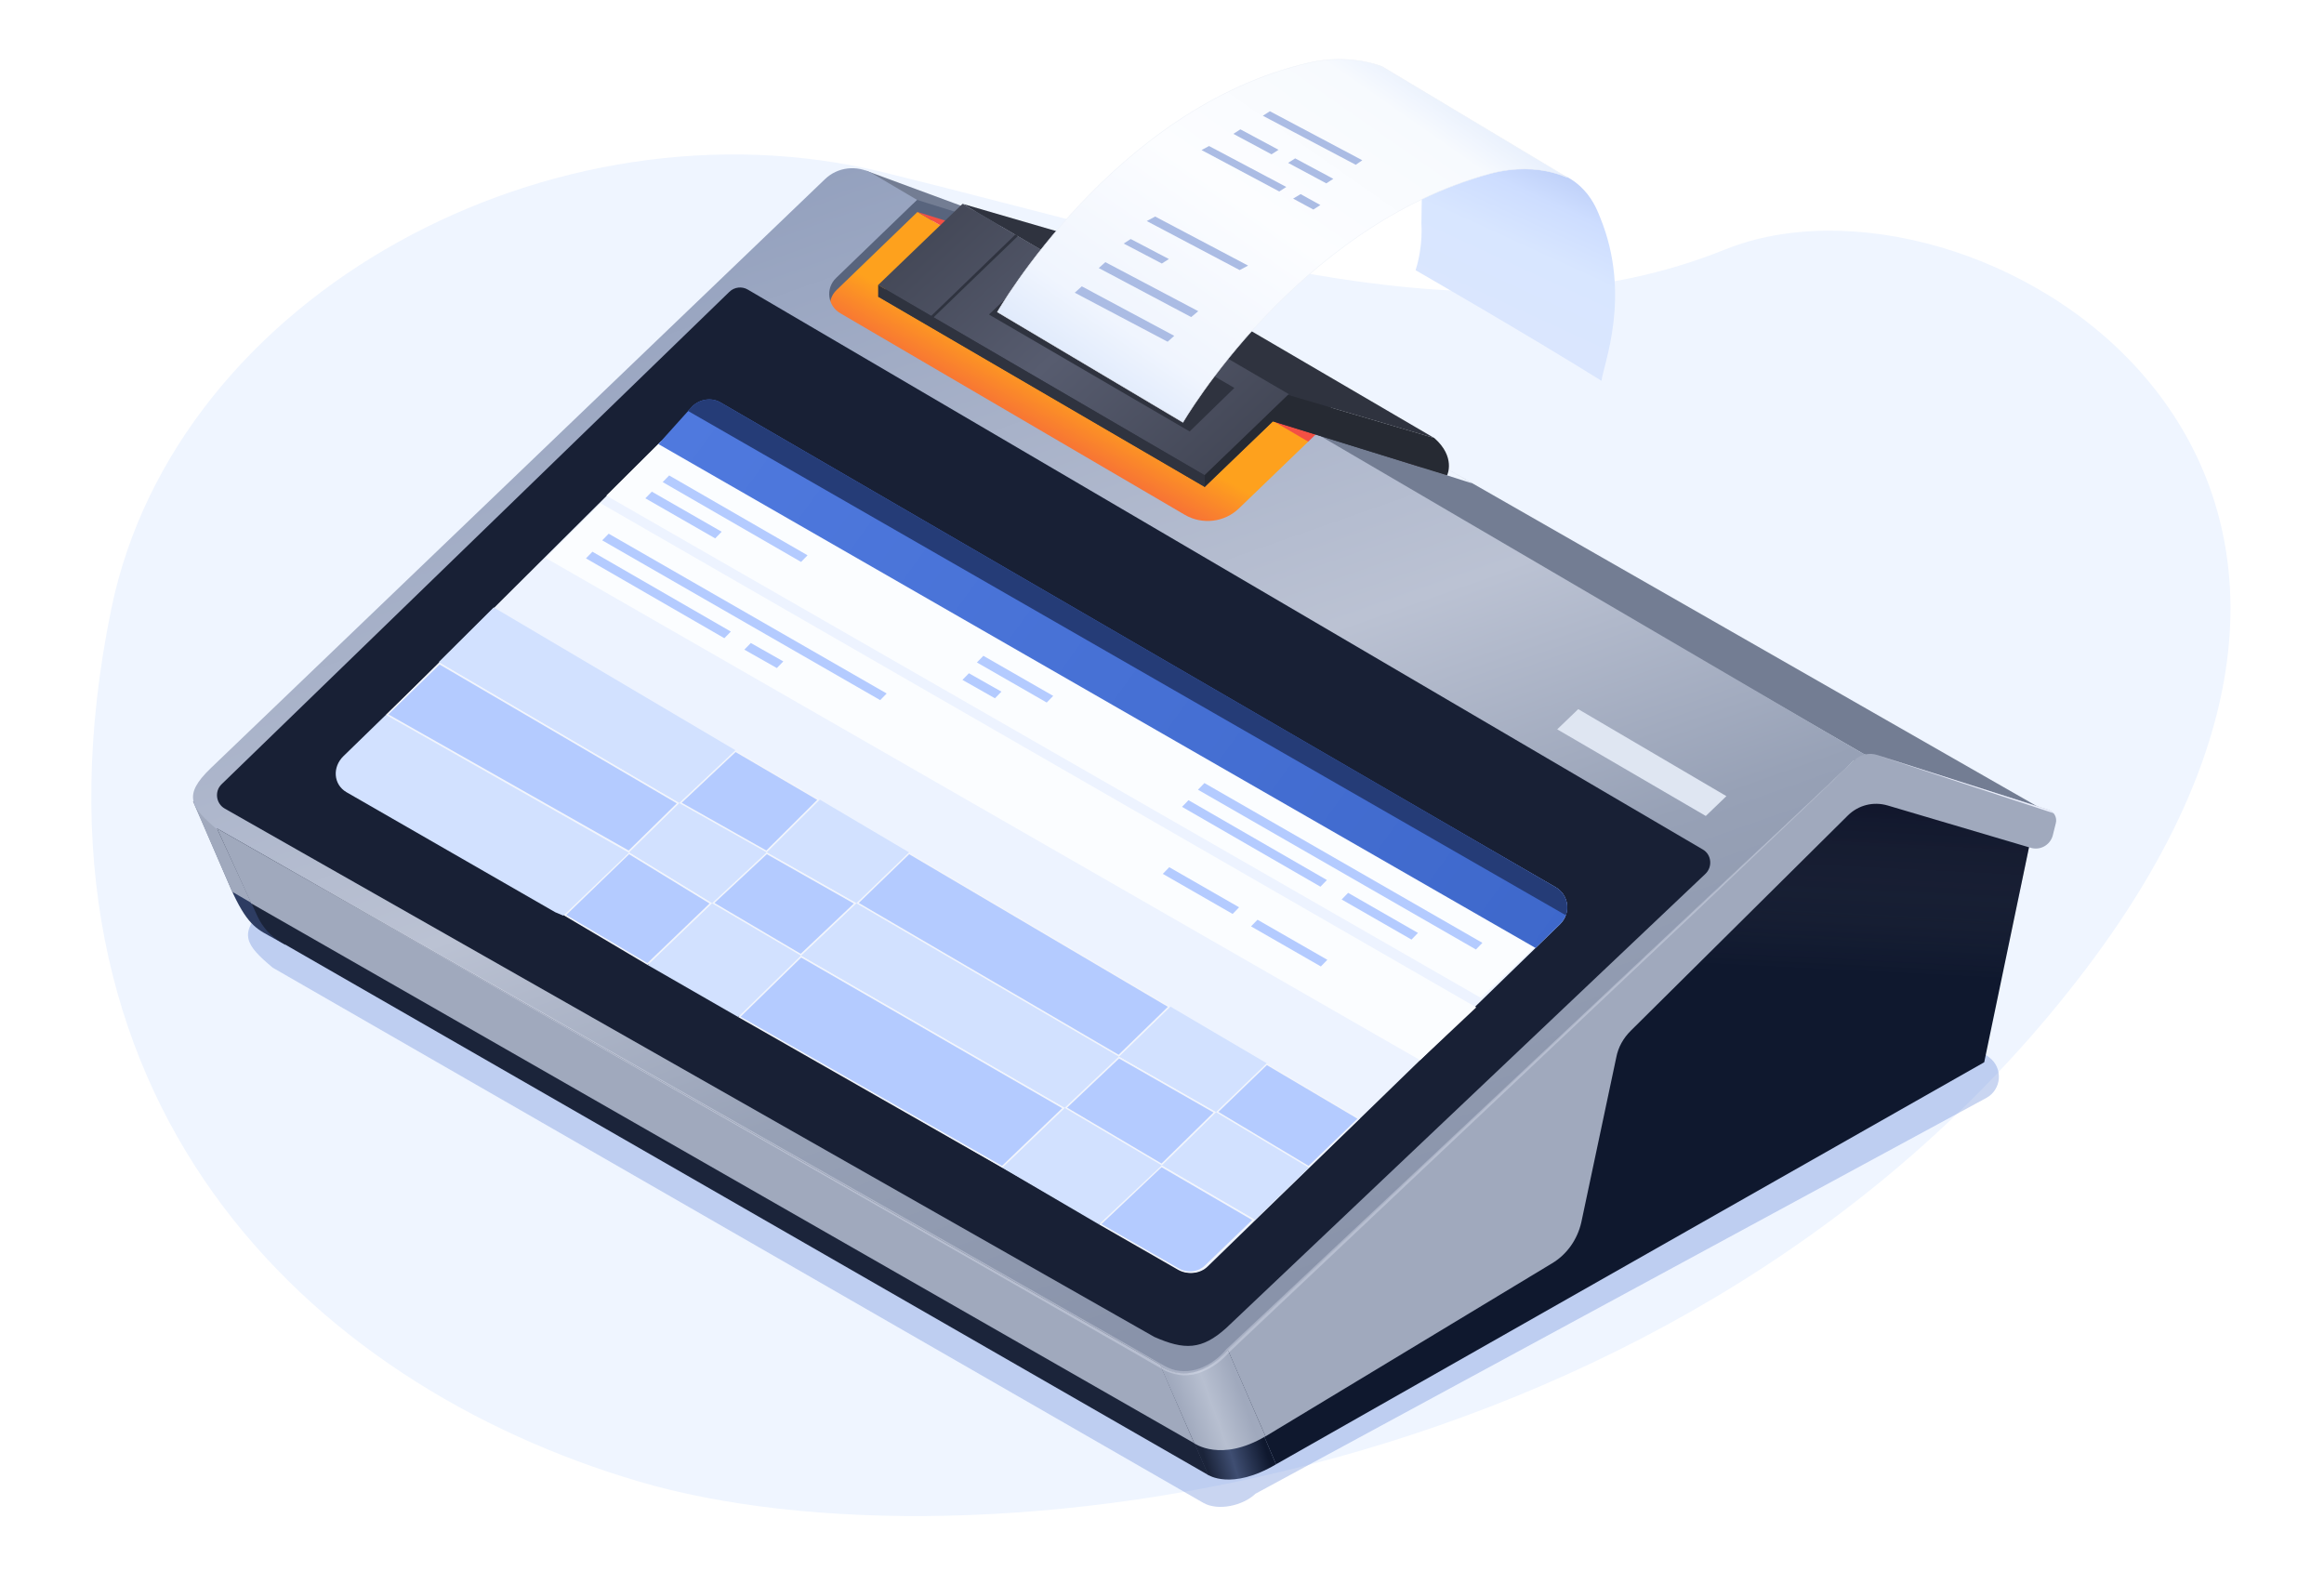 <svg width="500" height="338" viewBox="0 0 500 338" fill="none" xmlns="http://www.w3.org/2000/svg">
<path d="M23.941 131.025C37.883 63.232 119.128 19.588 190.254 37.112C261.379 54.636 318.611 74.84 371.226 53.651C423.842 32.461 533.621 96.625 448.689 208.592C363.758 320.56 208.335 339.668 137.392 318.73C66.468 297.812 2.199 236.879 23.941 131.025Z" fill="#EFF5FF"/>
<g opacity="0.3" filter="url(#filter0_f)">
<path d="M57.117 195.059L187.116 70.548C189.832 67.92 193.867 67.509 197.16 69.316L206.628 74.901L189.503 91.409C187.198 93.627 187.692 97.323 190.409 98.883L263.353 141.51C267.058 143.645 271.75 143.07 274.797 140.113L291.18 124.344L427.986 227.503C431.01 229.783 430.661 234.427 427.331 236.23L270.104 321.377C267.469 323.923 262.118 325.155 258.907 323.348L58.681 208.2C52.919 203.354 51.025 200.89 57.117 195.059Z" fill="#4971D0"/>
</g>
<path d="M206.748 45.101L196.623 41.674L176.876 60.061L177.462 65.912L179.637 67.499L198.046 47.19L205.241 48.026L206.748 45.101Z" fill="#58647D"/>
<path d="M283.984 96.337L267.333 112.384C264.237 115.393 259.468 115.978 255.703 113.805L180.899 70.01C178.137 68.423 177.719 64.578 179.978 62.405L197.382 45.606L283.984 96.337Z" fill="url(#paint0_linear)"/>
<path d="M282.976 95.91L197.384 45.601L225.66 54.373L316.278 106.608L282.976 95.91Z" fill="#F35044"/>
<path d="M197.292 43.003L225.662 51.866L222.399 50.027L186.173 36.669L196.464 43.792" fill="#737D93"/>
<path d="M282.985 93.904L401.048 162.27L441.63 175.391L310.848 100.59L316.789 104.017L283.57 93.403" fill="#737D93"/>
<path d="M61.413 203.305L58.903 201.884C55.64 200.046 53.548 199.461 50.201 192.357L41.582 172.382L50.619 178.232L61.413 203.305Z" fill="#2D3C62"/>
<path d="M49.943 191.855L41.492 172.382L50.529 178.232L58.561 196.87L49.943 191.855Z" fill="#A0A9BD"/>
<path d="M45.342 165.274L177.462 38.572C180.224 35.897 184.324 35.48 187.671 37.318L197.293 43.001L179.889 59.8C177.546 62.057 178.048 65.818 180.809 67.406L254.944 110.782C258.709 112.955 263.479 112.37 266.575 109.361L283.226 93.314L400.034 161.68L403.058 163.271L398.781 163.678L261.805 293.814C259.128 296.405 253.689 297.659 250.426 295.82L46.932 178.646C41.075 173.715 39.15 171.208 45.342 165.274Z" fill="url(#paint1_linear)"/>
<path d="M366.91 188.014L263.824 285.715C258.553 290.479 254.787 290.479 248.345 287.637L48.365 173.973C46.44 172.887 46.105 170.212 47.695 168.708L156.889 62.817C157.977 61.73 159.651 61.563 160.906 62.315L366.324 182.749C368.249 183.835 368.5 186.51 366.91 188.014Z" fill="#182035"/>
<path d="M335.665 198.818L259.857 272.449C258.267 274.037 255.757 274.288 253.832 273.201L75.44 170.402C72.595 168.73 72.01 164.802 74.436 162.462L149.15 88.146C150.823 86.558 153.333 86.224 155.258 87.394L334.661 190.878C337.589 192.55 338.008 196.478 335.665 198.818Z" fill="#EDF3FF"/>
<path d="M330.671 203.317L142.284 94.865L130.449 106.627L318.586 214.68L330.671 203.317Z" fill="#FBFDFF"/>
<path d="M207.067 146.279L214.059 150.237L215.45 148.808L208.459 144.849L207.067 146.279Z" fill="#B4CBFF"/>
<path d="M210.177 142.526L225.2 151.151L226.592 149.721L211.568 141.097L210.177 142.526Z" fill="#B4CBFF"/>
<path d="M288.655 193.526L303.678 202.15L305.069 200.72L290.046 192.096L288.655 193.526Z" fill="#B4CBFF"/>
<path d="M138.847 107.209L153.87 115.833L155.261 114.403L140.238 105.779L138.847 107.209Z" fill="#B4CBFF"/>
<path d="M317.611 216.73L129.224 108.278L117.389 120.04L305.526 228.093L317.611 216.73Z" fill="#FBFDFF"/>
<path d="M46.688 178.236L55.39 197.124C56.478 199.464 58.235 201.47 60.494 202.724L260.009 317.382L249.68 293.655L46.688 178.236Z" fill="#1B243A"/>
<path d="M46.688 178.236L54.052 194.366L257.127 310.621L249.68 293.655L46.688 178.236Z" fill="#A0A9BD"/>
<path d="M426.896 228.545L438.359 173.552L403.3 162.854C401.626 162.353 399.869 162.771 398.614 163.941L264.151 290.559L274.526 315.047L426.896 228.545Z" fill="#0F182E"/>
<path opacity="0.31" d="M437.432 177.894L430.655 210.488L345.308 223.944L400.281 167.447L437.432 177.894Z" fill="url(#paint2_linear)"/>
<path d="M440.705 174.224L403.888 162.44C402.131 161.855 400.29 162.357 398.951 163.527L264.148 290.433L272.27 309.033L333.853 271.842C337.117 269.919 339.376 266.66 340.213 262.983L347.743 227.463C348.162 225.29 349.249 223.367 350.839 221.779L397.529 175.478C399.788 173.222 403.052 172.386 406.147 173.305L436.939 182.415C438.947 183 441.039 181.83 441.625 179.824L442.294 177.15C442.629 175.896 441.96 174.642 440.705 174.224Z" fill="#A0A9BD"/>
<path d="M273.858 90.648L311.343 102.265L240.221 60.727L202.149 48.609L273.858 90.648Z" fill="#2F333F"/>
<path d="M277.122 84.972L308.583 94.249L237.545 52.712L207.087 43.853L277.122 84.972Z" fill="#2F333F"/>
<path d="M259.212 104.77L188.926 63.817L203.652 49.693L273.854 90.645L259.212 104.77Z" fill="#383B4A"/>
<path d="M259.214 102.273L188.929 61.32L207.086 43.853L277.288 84.805L259.214 102.273Z" fill="url(#paint3_linear)"/>
<path d="M255.95 92.825L212.774 67.668L222.48 58.391L265.572 83.464L255.95 92.825Z" fill="#2F333F"/>
<path d="M311.342 102.261C311.342 102.261 313.267 98.333 308.581 94.238L277.12 84.961L259.13 102.261V104.769L273.856 90.644L311.342 102.261Z" fill="#262A33"/>
<path d="M259.217 104.772V102.264L188.932 61.312V63.819L259.217 104.772Z" fill="#2F333F"/>
<path fill-rule="evenodd" clip-rule="evenodd" d="M200.676 68.447L218.985 50.792L218.47 50.445L200.276 68.035L200.676 68.447Z" fill="#2F333F"/>
<path d="M307.038 39.555C309.255 37.996 319.757 35.667 329.618 36.115C340.773 36.683 343.438 44.786 344.302 46.89C351.12 63.617 344.906 78.653 344.556 81.933C329.058 72.241 304.558 58.132 304.558 58.132C306.234 52.881 305.808 48.196 305.808 48.196L305.933 40.135C306.333 40.042 306.735 39.849 307.038 39.555Z" fill="url(#paint4_linear)"/>
<path d="M281.67 13.497L281.67 13.497C260.717 18.3 243.938 31.717 232.396 43.938C226.625 50.048 222.164 55.857 219.146 60.139C217.637 62.281 216.489 64.04 215.718 65.263C215.333 65.875 215.041 66.353 214.847 66.678C214.749 66.841 214.676 66.965 214.627 67.048C214.607 67.083 214.59 67.111 214.579 67.132L254.51 90.869C254.522 90.849 254.537 90.823 254.556 90.791C254.604 90.711 254.675 90.592 254.769 90.436C254.958 90.124 255.241 89.666 255.615 89.079C256.364 87.905 257.479 86.214 258.949 84.15C261.887 80.023 266.239 74.4 271.893 68.421C283.201 56.464 299.72 43.077 320.563 37.37L320.564 37.37C326.181 35.861 330.745 36.279 333.907 37.074C335.312 37.428 336.44 37.857 337.259 38.224L297.379 14.329L297.377 14.328L297.362 14.322C297.349 14.317 297.33 14.309 297.304 14.299C297.252 14.278 297.175 14.248 297.073 14.211C296.869 14.136 296.568 14.032 296.179 13.913C295.401 13.675 294.27 13.378 292.862 13.146C290.044 12.681 286.115 12.472 281.67 13.497Z" fill="url(#paint5_linear)" stroke="#EDF1F8" stroke-width="0.101"/>
<path d="M282.561 45.087L284.072 44.114L279.82 41.761L278.209 42.732L282.561 45.087Z" fill="#ABBCE4"/>
<path d="M273.563 33.201L275.074 32.23L266.865 27.828L265.353 28.8L273.563 33.201Z" fill="#ABBCE4"/>
<path d="M291.683 35.453L293.095 34.48L273.211 23.933L271.7 24.905L291.683 35.453Z" fill="#ABBCE4"/>
<path d="M275.231 41.194L276.742 40.223L260.123 31.417L258.514 32.288L275.231 41.194Z" fill="#ABBCE4"/>
<path d="M285.347 39.446L286.858 38.474L278.648 34.073L277.137 35.044L285.347 39.446Z" fill="#ABBCE4"/>
<path d="M266.706 58.106L268.516 57.139L248.532 46.591L246.721 47.558L266.706 58.106Z" fill="#ABBCE4"/>
<path d="M249.968 56.699L251.479 55.727L243.267 51.425L241.756 52.397L249.968 56.699Z" fill="#ABBCE4"/>
<path d="M256.279 68.219L257.795 66.949L237.812 56.4L236.396 57.672L256.279 68.219Z" fill="#ABBCE4"/>
<path d="M251.213 73.526L252.629 72.254L232.748 61.608L231.23 62.977L251.213 73.526Z" fill="#ABBCE4"/>
<path d="M264.145 290.433C264.145 290.433 257.713 299 249.764 293.986L259.888 317.304C259.888 317.304 264.912 320.728 274.534 315.045L264.145 290.433Z" fill="url(#paint6_linear)"/>
<path d="M264.162 290.391C264.162 290.391 257.609 298.9 249.66 293.885L256.94 310.517C256.94 310.517 262.646 314.698 272.268 309.014L264.162 290.391Z" fill="url(#paint7_linear)"/>
<g opacity="0.56">
<path opacity="0.56" d="M398.959 163.607L365.155 195.199L331.434 226.875L263.91 290.225C262.403 292.064 260.395 293.569 258.136 294.404C255.877 295.24 253.367 295.24 251.275 294.237C250.187 293.736 249.183 293.067 248.095 292.482L244.916 290.643L238.473 286.966L212.785 272.34L161.326 243.088L109.867 213.92L58.324 184.836L109.699 214.255L161.075 243.59L212.283 272.925L237.971 287.635L244.414 291.312L247.593 293.151C248.681 293.736 249.685 294.404 250.857 294.989C252.028 295.491 253.283 295.825 254.622 295.909C255.877 295.909 257.216 295.742 258.387 295.24C260.814 294.321 262.822 292.816 264.495 290.894L331.769 227.376L365.406 195.617L398.959 163.607Z" fill="#EBEFFC"/>
</g>
<path d="M403.723 162.438L440.707 174.223C441.209 174.39 441.543 174.64 441.878 174.975L403.723 162.438Z" fill="#EBEFFC"/>
<path d="M366.995 175.554L371.429 171.291L339.55 152.57L335.031 156.916L366.995 175.554Z" fill="#DFE6F2"/>
<path d="M129.566 116.254L189.371 150.633L190.763 149.204L130.957 114.825L129.566 116.254Z" fill="#B4CBFF"/>
<path d="M257.736 169.904L317.541 204.283L318.932 202.853L259.127 168.474L257.736 169.904Z" fill="#B4CBFF"/>
<path d="M126.069 120.132L155.845 137.311L157.236 135.881L127.461 118.702L126.069 120.132Z" fill="#B4CBFF"/>
<path d="M254.31 173.591L284.085 190.77L285.477 189.34L255.701 172.161L254.31 173.591Z" fill="#B4CBFF"/>
<path d="M142.574 103.722L172.349 120.9L173.741 119.471L143.966 102.292L142.574 103.722Z" fill="#B4CBFF"/>
<path d="M160.144 139.771L167.135 143.73L168.526 142.3L161.535 138.342L160.144 139.771Z" fill="#B4CBFF"/>
<path d="M250.173 188.01L265.196 196.635L266.587 195.205L251.564 186.581L250.173 188.01Z" fill="#B4CBFF"/>
<path d="M269.155 199.307L284.179 207.932L285.57 206.502L270.547 197.878L269.155 199.307Z" fill="#B4CBFF"/>
<path d="M148.986 87.386C150.665 85.799 153.182 85.465 155.113 86.634L334.709 190.906C337.562 192.577 338.066 196.503 335.632 198.843L330.381 203.961L141.652 95.54L148.986 87.386Z" fill="url(#paint8_linear)"/>
<path d="M148.986 87.386C150.665 85.799 153.182 85.465 155.112 86.634L334.709 190.906C336.891 192.159 337.646 194.749 336.891 196.921L147.979 88.389L148.986 87.386Z" fill="#253C77"/>
<path d="M261.872 239.255L281.56 251.032L292.313 240.653L272.543 228.959L261.872 239.255Z" fill="#B4CBFF" stroke="#F2F5FC" stroke-width="0.322"/>
<path d="M281.586 251.234L261.612 239.286L249.947 250.732L270.005 262.429L281.586 251.234Z" fill="#D2E1FF"/>
<path d="M269.661 262.455L249.891 250.926L236.708 263.394L253.556 273.061C253.556 273.061 253.556 273.061 253.556 273.062C255.428 274.115 257.866 273.869 259.406 272.336L259.408 272.334L269.661 262.455Z" fill="#B4CBFF" stroke="#F2F5FC" stroke-width="0.322"/>
<path d="M272.524 228.758L251.795 216.56L240.717 227.338L261.614 239.286L272.524 228.758Z" fill="#D2E1FF"/>
<path d="M249.924 250.53L261.35 239.319L240.741 227.535L229.317 238.336L249.924 250.53Z" fill="#B4CBFF" stroke="#F2F5FC" stroke-width="0.322"/>
<path d="M249.95 250.731L229.053 238.365L215.625 251.232L236.438 263.43L249.95 250.731Z" fill="#D2E1FF"/>
<path d="M240.688 227.131L251.527 216.585L195.585 183.585L184.496 194.298L240.688 227.131Z" fill="#B4CBFF" stroke="#F2F5FC" stroke-width="0.322"/>
<path d="M240.705 227.332L184.224 194.329L172.307 205.608L229.039 238.36L240.705 227.332Z" fill="#D2E1FF"/>
<path d="M215.602 251.032L228.788 238.397L172.347 205.813L159.075 218.78L215.602 251.032Z" fill="#B4CBFF" stroke="#F2F5FC" stroke-width="0.322"/>
<path d="M195.57 183.384L176.352 172.021L164.938 183.384L184.24 194.329L195.57 183.384Z" fill="#D2E1FF"/>
<path d="M172.297 205.409L183.969 194.362L164.958 183.582L153.453 194.3L172.297 205.409Z" fill="#B4CBFF" stroke="#F2F5FC" stroke-width="0.322"/>
<path d="M172.316 205.608L153.182 194.329L139.334 207.614L158.805 218.809L172.316 205.608Z" fill="#D2E1FF"/>
<path d="M164.904 183.183L176.083 172.053L158.239 161.608L146.401 172.739L164.904 183.183Z" fill="#B4CBFF" stroke="#F2F5FC" stroke-width="0.322"/>
<path d="M164.933 183.389L146.134 172.778L135.308 183.389L153.184 194.334L164.933 183.389Z" fill="#D2E1FF"/>
<path d="M139.312 207.413L152.921 194.358L135.329 183.586L121.555 196.889L139.312 207.413Z" fill="#B4CBFF" stroke="#F2F5FC" stroke-width="0.322"/>
<path d="M158.216 161.411L106.224 130.687L94.39 142.45L146.131 172.774L158.216 161.411Z" fill="#D2E1FF"/>
<path d="M135.28 183.184L145.869 172.806L94.554 142.773L83.297 153.734L135.28 183.184Z" fill="#B4CBFF" stroke="#F2F5FC" stroke-width="0.322"/>
<path d="M83.027 153.801L135.301 183.473L121.202 197.008L119.44 196.257L74.541 170.439C71.687 168.768 71.479 165.001 73.913 162.662L83.027 153.801Z" fill="#D2E1FF"/>
<defs>
<filter id="filter0_f" x="45.361" y="60.212" width="392.695" height="271.994" filterUnits="userSpaceOnUse" color-interpolation-filters="sRGB">
<feFlood flood-opacity="0" result="BackgroundImageFix"/>
<feBlend mode="normal" in="SourceGraphic" in2="BackgroundImageFix" result="shape"/>
<feGaussianBlur stdDeviation="4" result="effect1_foregroundBlur"/>
</filter>
<linearGradient id="paint0_linear" x1="207.448" y1="87.972" x2="214.512" y2="75.446" gradientUnits="userSpaceOnUse">
<stop stop-color="#F5643D"/>
<stop offset="1" stop-color="#FEA11D"/>
</linearGradient>
<linearGradient id="paint1_linear" x1="180.897" y1="36.195" x2="266.71" y2="280.031" gradientUnits="userSpaceOnUse">
<stop stop-color="#94A1BE"/>
<stop offset="0.497" stop-color="#BBC2D3"/>
<stop offset="0.738" stop-color="#97A1B6"/>
<stop offset="1" stop-color="#8993AA"/>
</linearGradient>
<linearGradient id="paint2_linear" x1="392.892" y1="170.858" x2="390.997" y2="208.969" gradientUnits="userSpaceOnUse">
<stop offset="0.002" stop-color="#0F0D23"/>
<stop offset="0.084" stop-color="#18162B" stop-opacity="0.918"/>
<stop offset="0.705" stop-color="#595761" stop-opacity="0.294"/>
<stop offset="0.998" stop-color="#727077" stop-opacity="0"/>
</linearGradient>
<linearGradient id="paint3_linear" x1="205.061" y1="41.323" x2="261.968" y2="102.339" gradientUnits="userSpaceOnUse">
<stop stop-color="#434756"/>
<stop offset="0.489" stop-color="#575C6F"/>
<stop offset="1" stop-color="#434756"/>
</linearGradient>
<linearGradient id="paint4_linear" x1="337.886" y1="35.747" x2="322.537" y2="69.195" gradientUnits="userSpaceOnUse">
<stop stop-color="#BBCDF7"/>
<stop offset="0.245" stop-color="#CDDDFF"/>
<stop offset="0.548" stop-color="#D8E6FF"/>
<stop offset="1" stop-color="#DAE6FE"/>
</linearGradient>
<linearGradient id="paint5_linear" x1="304.978" y1="14.476" x2="248.037" y2="95.887" gradientUnits="userSpaceOnUse">
<stop stop-color="#E7EFFD"/>
<stop offset="0.105" stop-color="#F7FAFE"/>
<stop offset="0.455" stop-color="#FCFDFF"/>
<stop offset="0.825" stop-color="#F0F5FE"/>
<stop offset="1" stop-color="#DBE7FB"/>
</linearGradient>
<linearGradient id="paint6_linear" x1="273.15" y1="311.01" x2="259.607" y2="315.084" gradientUnits="userSpaceOnUse">
<stop offset="0.071" stop-color="#0F182E"/>
<stop offset="0.6" stop-color="#3F4E72"/>
<stop offset="1" stop-color="#1B243A"/>
</linearGradient>
<linearGradient id="paint7_linear" x1="266.647" y1="298.759" x2="253.86" y2="303.402" gradientUnits="userSpaceOnUse">
<stop stop-color="#A0A9BD"/>
<stop offset="0.495" stop-color="#B7BFD0"/>
<stop offset="1" stop-color="#A0A9BD"/>
</linearGradient>
<linearGradient id="paint8_linear" x1="158.744" y1="74.456" x2="337.046" y2="204.136" gradientUnits="userSpaceOnUse">
<stop stop-color="#4F79DE"/>
<stop offset="1" stop-color="#3E68CB"/>
</linearGradient>
</defs>
</svg>
